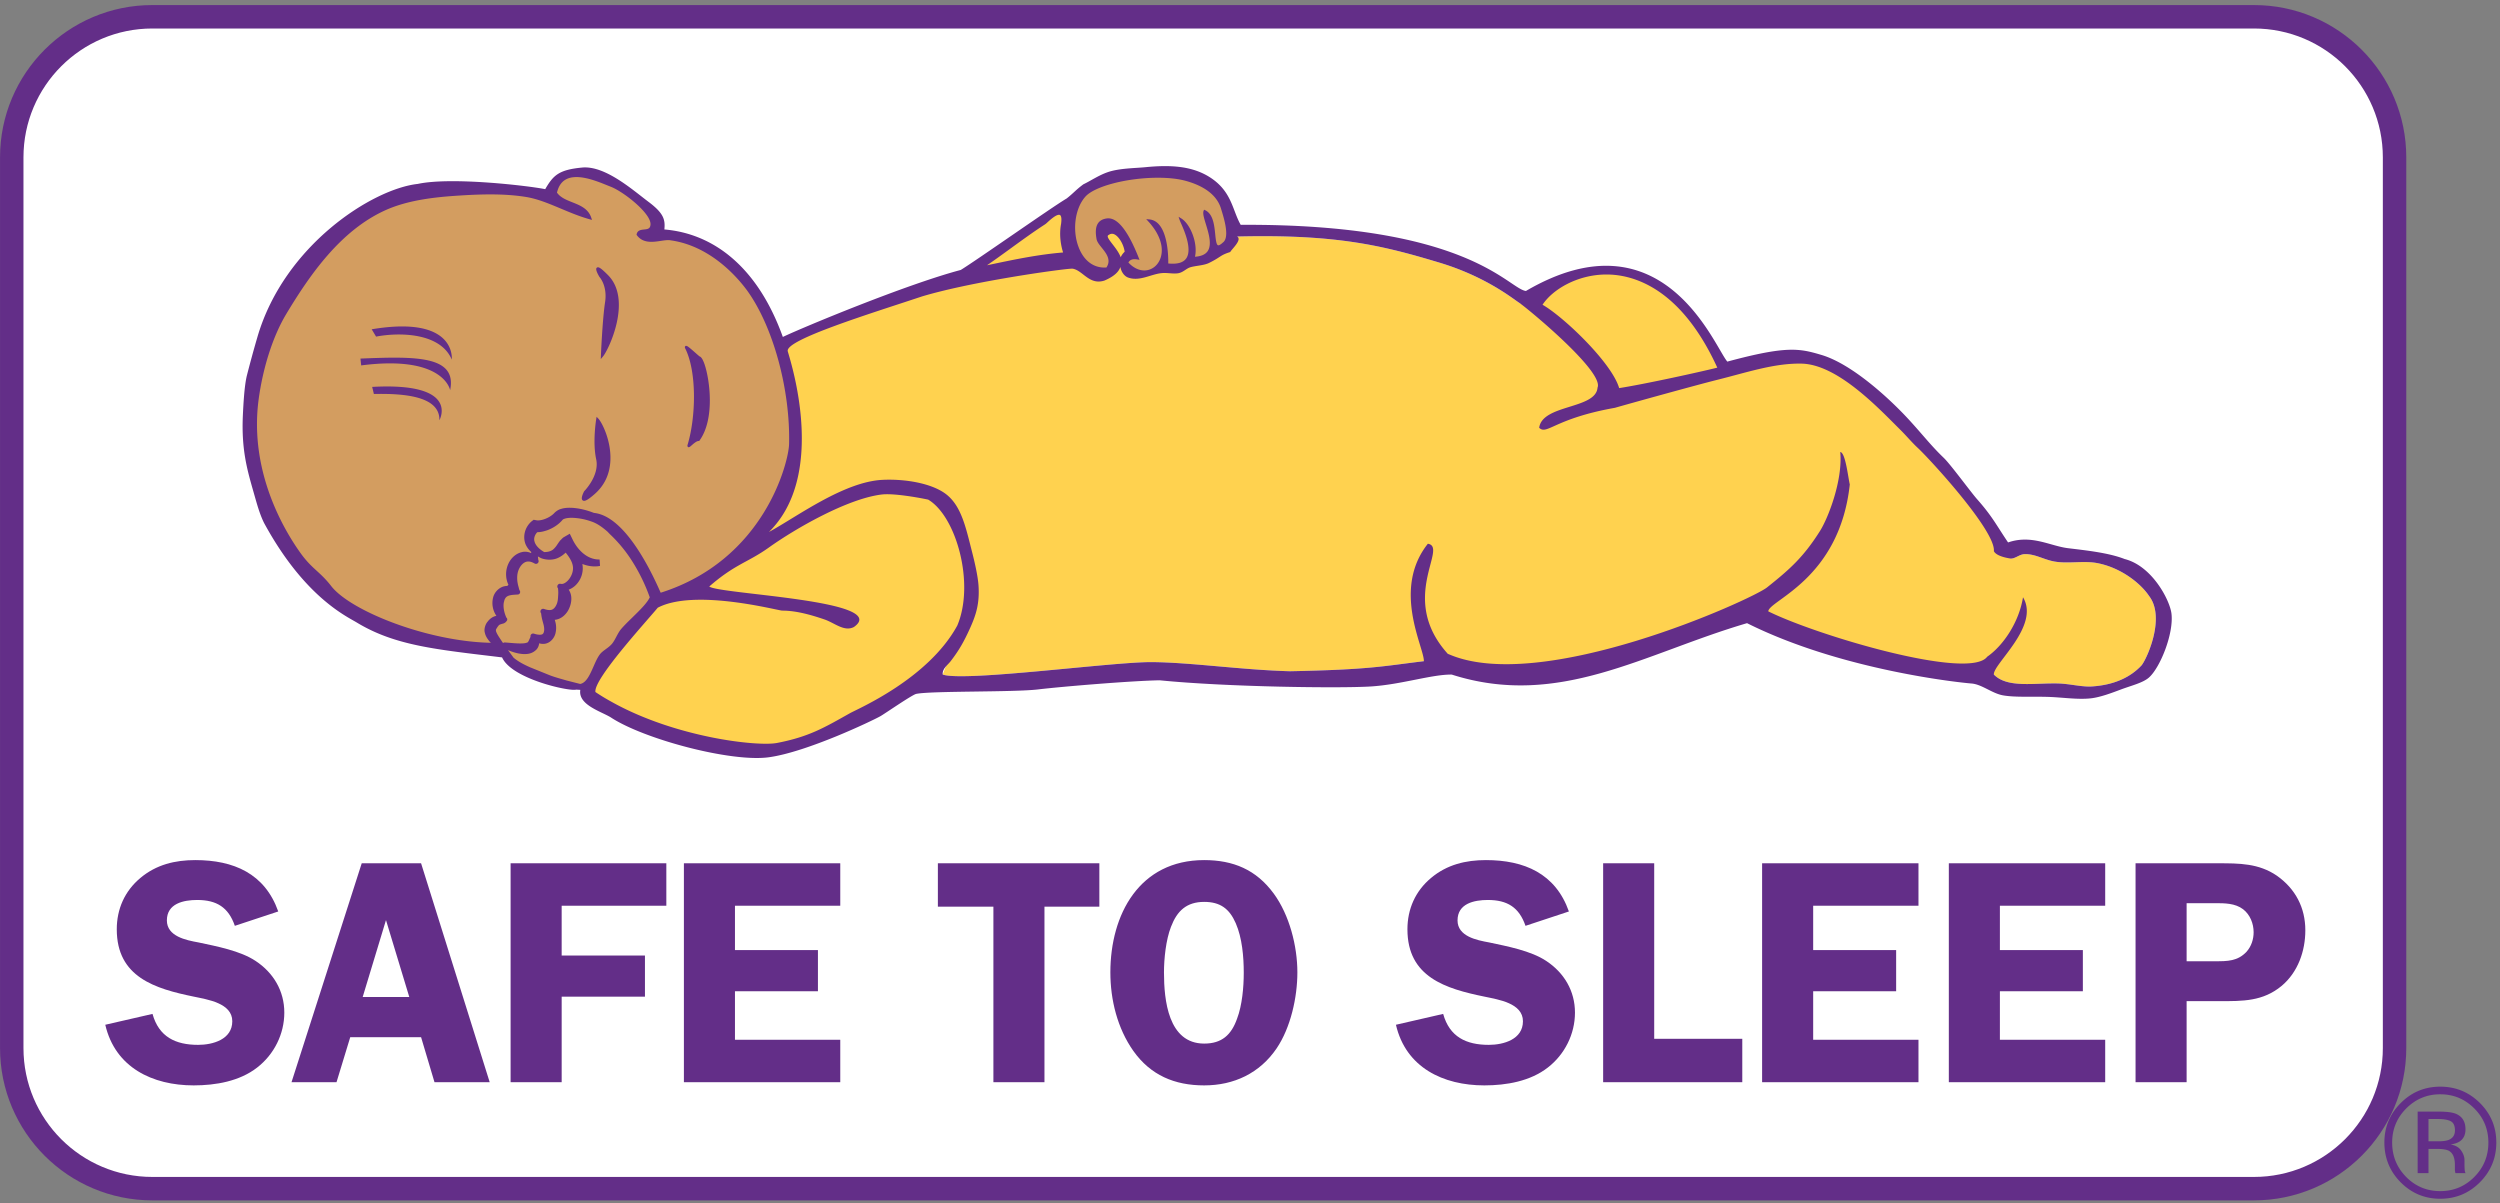 <svg xmlns="http://www.w3.org/2000/svg" xmlns:xlink="http://www.w3.org/1999/xlink" width="320" height="154"><rect width="100%" height="100%" fill="#808080" stroke="none"/><path d="M306.504 134.148c0 9.942-8.06 18-18 18h-269c-9.94 0-18-8.058-18-18v-114c0-9.941 8.06-18 18-18h269c9.94 0 18 8.059 18 18z" style="fill:#fff;stroke:#632e88;stroke-width:3"/><path id="a" d="M30.06 118.506c-.817-2.369-2.328-3.309-4.82-3.309-1.756 0-3.88.45-3.88 2.615 0 2.042 2.45 2.532 4.044 2.819 2.287.489 5.35 1.061 7.31 2.369 2.289 1.511 3.678 3.839 3.678 6.617 0 2.737-1.308 5.351-3.473 7.026-2.246 1.755-5.31 2.287-8.128 2.287-5.27 0-10.05-2.287-11.315-7.761l6.045-1.389c.817 2.941 2.94 3.962 5.842 3.962 1.879 0 4.37-.694 4.37-3.022 0-2.329-3.186-2.779-4.902-3.146-4.983-1.021-9.884-2.492-9.884-8.619 0-2.613 1.02-4.901 3.022-6.576 2.043-1.716 4.453-2.287 7.026-2.287 4.902 0 8.905 1.715 10.62 6.576z" style="fill:#632e88"/><path d="m52.388 127.615-2.982-9.843-2.982 9.843zm10.293 10.907h-7.066l-1.716-5.76H44.83l-1.756 5.76h-5.76l8.987-28.022h7.597zM71.893 115.933v6.372h10.661v5.269h-10.66v10.948h-6.537V110.5h19.934v5.433z" style="fill:#632e88"/><path id="b" d="M94.075 115.933v5.677h10.62v5.27h-10.62v6.21h13.479v5.432H87.539V110.5h20.015v5.433z" style="fill:#632e88"/><path d="M140.717 116.055h-7.026v22.467h-6.536v-22.467h-7.107V110.5h20.669zM149.888 118.629c-.654 1.674-.899 4.084-.899 5.841 0 3.512.531 9.109 5.147 9.109 2.247 0 3.472-1.102 4.208-3.186.653-1.715.857-4.044.857-5.882 0-2.042-.204-4.452-1.021-6.331-.817-1.879-2.002-2.738-4.044-2.738-2.246 0-3.472 1.144-4.248 3.187m-4.82 15.89c-2.043-2.901-2.941-6.537-2.941-10.049 0-7.435 3.717-14.378 12.009-14.378 3.717 0 6.659 1.224 8.905 4.289 2.002 2.736 3.023 6.699 3.023 10.089 0 3.186-.859 7.067-2.656 9.721-2.164 3.187-5.472 4.739-9.272 4.739-3.799 0-6.862-1.307-9.068-4.411M223.012 132.967v5.555h-17.81V110.5h6.536v22.467zM283.563 123.04c1.552 0 2.859 0 4.003-1.225.612-.695.898-1.593.898-2.492 0-1.102-.449-2.247-1.348-2.941-1.021-.776-2.369-.776-3.594-.776h-3.635v7.434zm-3.676 15.482h-6.536V110.5h10.538c2.737 0 5.228 0 7.556 1.593 2.37 1.675 3.637 4.085 3.637 6.985 0 2.654-.939 5.352-3.023 7.108-2.41 2.002-4.984 1.961-7.965 1.961h-4.207z" style="fill:#632e88"/><path d="M268.445 72.076c-1.712-.33-3.7.102-5.43-.193-1.427-.242-2.534-1.011-3.9-.951-.607.029-1.132.55-1.693.567 0 0-.986-.702-1.365-1.45.265-2.587-6.868-10.06-8.377-11.453a285.287 285.287 0 0 1-3.761-3.591c-2.755-2.727-8.868-9.315-13.505-9.401-3.476-.065-7.314 1.999-10.77 2.22-3.056.196-1.736-.154.342-.682-7.693-17.01-20.002-12.48-22.713-8.09 2.653 1.428-2.03.198-2.8-.285-.725-.453-4.193-3.33-10.182-5.138-7.145-2.147-13.04-3.673-25.948-3.355l-22.405-1.593m0 0c.39-2.819-1.963-.229-2.21-.086-2.66 1.718-5.514 3.967-7.97 5.604l-6.766 2.99c-6.662 2.219-18.097 6.01-18.5 7.438-.1.35 2.129 6.817 1.625 13.375-.262 3.65-1.812 7.5-4.375 10.562l2.563-.313c-2.713 1.94-6.5 3.438-10.188 6.876l-6.437 2.125c-1.508 1.823-8.215 9.754-7.938 11.374.39.263 2.098 1.382 2.5 1.626 8.172 4.585 18.671 5.734 21.188 5.25 4.108-.794 6.394-1.839 9.687-3.688 1.038-.586 10.117-4.975 13.438-10.5l-1.885 5.03c2.814.953 21.766-1.635 26.766-1.595 5 .039 11.564 1.005 17.69 1.17 10.226-.205 11.837-.646 17.13-1.286l3.052-.953c1.173 1.076.905 2.542 10.66 2.096 10.62-.72 27.64-7.176 29.573-8.718l.172 1.197c6.158 3.062 26.246 9.329 28.547 6.239l.955 1.85c1.747 1.783 5.245 1.047 8.309 1.143 1.423.044 2.964.46 4.242.38 2.88-.191 4.935-1.193 6.327-2.67.59-.63 3.19-6.117.97-8.936-1.014-1.527-3.515-3.593-6.618-4.185" style="fill:#ffd24f"/><path d="M141.704 34.391c1.177-1.614-1.012-2.866-1.19-3.805-.213-1.194-.145-2.305 1.19-2.474 1.798-.229 3.372 3.594 3.906 4.945-.747-.13-1.16.102-1.362.571 2.825 3.2 7.029-.862 2.854-5.387 2.15.19 2.332 4.38 2.276 5.62 5.128.632 1.96-5.129 1.757-5.762 1.066.663 2.138 3.197 1.617 4.93 4.288-.109 1.084-4.957 1.451-5.977 1.949.934.454 5.934 2.432 4.105 1.053-.749.084-3.553-.192-4.479-.574-1.944-2.486-3.112-4.726-3.704-3.818-1.01-11.123.101-12.9 2.09-2.553 2.868-1.428 9.697 2.887 9.327M78.424 82.54c.463-.534.735-1.368 1.184-1.903 1.042-1.241 3.25-2.998 3.73-4.18l1.03-.143c13.526-4.2 17.505-16.499 17.562-18.875.16-6.519-2.56-15.383-6.2-20.386-.516-.697-4.208-5.728-10.013-6.466-1.113-.104-3.036.83-4.075-.573.184-.894 1.666-.01 1.78-1.237.142-1.56-3.557-4.4-5.223-5.037-1.67-.635-6.234-2.875-7.072.946 1.03 1.571 3.756 1.243 4.408 3.235-2.897-.8-5.49-2.415-8.143-2.857-2.869-.474-5.967-.358-8.652-.187-3.47.22-6.738.646-9.502 1.903-5.67 2.575-9.522 7.994-12.724 13.32-1.88 3.121-3.073 7.356-3.567 11.04-1.078 8.148 2.34 15.507 5.432 19.791 1.455 2.012 2.461 2.335 3.902 4.19 2.672 3.43 12.98 7.275 20.94 7.316l1.34.379c.334.5.699.971 1.049 1.456.64.55 1.405.941 2.169 1.28l2.32.94c.773.32 1.583.524 2.39.762l.839.208.399.1.529.143c1.36-.197 1.778-2.682 2.64-3.836.374-.498 1.03-.762 1.528-1.329" style="fill:#d39d60"/><path d="M274.093 85.197c-1.392 1.477-3.446 2.48-6.327 2.67-1.278.081-2.819-.336-4.242-.38-3.064-.097-6.562.64-8.309-1.142-.149-1.328 5.953-6.205 3.73-9.895-.523 3.258-2.576 6.222-4.58 7.608-2.302 3.09-21.869-2.744-28.027-5.806.105-1.432 9.119-4.093 10.436-16.247-.207-.804-.545-4.089-1.221-4.147.336 3.581-1.52 8.404-2.598 10.115-2.123 3.358-3.863 4.901-6.787 7.226-1.934 1.543-29.004 13.825-40.86 8.48-6.378-7.08.126-13.655-2.542-14.08-4.633 5.844-.467 13.27-.509 15.034-5.294.64-6.905 1.081-17.13 1.287-6.127-.166-12.691-1.132-17.691-1.17-5-.04-23.952 2.547-26.766 1.595-.088-.732.647-1.234 1.015-1.712 1.049-1.366 1.696-2.467 2.547-4.375.681-1.54 1.178-3.01 1.016-5.33-.084-1.207-.486-2.97-.849-4.378-.758-2.95-1.315-5.706-3.225-7.234-1.818-1.454-5.286-2.026-8.143-1.899-5.003.211-11.06 4.756-14.605 6.677 2.782-2.738 3.878-6.447 4.14-10.098.469-6.458-1.677-12.72-1.738-13.06-.256-1.464 10.535-4.778 17.201-6.996 5.876-1.764 15.918-3.229 18.599-3.507.364-.036.601-.052.665-.042 1.315.208 2.121 2.144 4.07 1.524 1.268-.544 1.852-1.142 2.045-1.749.11.647.506 1.197 1.012 1.368 1.454.511 2.893-.435 4.242-.57.785-.085 1.53.135 2.205 0 .616-.127.977-.604 1.528-.764.66-.189 1.701-.223 2.341-.533 1.582-.774 1.385-.986 2.735-1.408.153-.336 1.588-1.589.872-1.985 12.909-.319 18.803 1.208 25.948 3.355 5.989 1.809 9.457 4.685 10.182 5.138.771.483 10.902 8.786 10.011 10.849-.21 2.78-7.062 2.116-7.468 5.139.995.977 1.942-1.179 9.696-2.556 1.304-.379 10.218-2.862 13.187-3.604 3.762-.94 7.209-2.116 10.685-2.051 4.638.086 9.897 5.734 12.65 8.461.704.693 1.514 1.653 2.223 2.309 1.51 1.393 10.024 10.649 9.758 13.236.379.748 2.207.949 2.207.949.561-.017 1.086-.538 1.693-.568 1.366-.059 2.473.709 3.901.952 1.729.295 3.717-.138 5.429.193 3.103.592 5.604 2.658 6.619 4.185 2.219 2.819-.38 8.307-.971 8.936m-165.299 6.094c-3.294 1.849-5.226 3.013-9.334 3.807-2.517.485-13.044-.698-21.216-5.284a26.746 26.746 0 0 1-2.029-1.233c-.279-1.624 6.467-8.972 7.977-10.794 4.753-2.496 15.417.38 15.947.374 1.815-.008 3.868.602 5.427 1.14 1.27.441 2.508 1.597 3.733.957 4.859-3.43-17.251-4.188-18.515-5.184 3.31-2.889 4.929-3.06 7.642-5 3.437-2.452 10.057-6.244 14.426-6.776 1.445-.176 4.431.333 5.956.654 3.597 2.122 5.995 10.752 3.727 16.114-3.727 6.833-12.703 10.64-13.741 11.225m163.163-19.734c-2.072-.814-5.008-1.113-7.242-1.388-2.314-.283-4.666-1.776-7.682-.737-1.49-2.203-2.002-3.315-3.968-5.538-.799-.902-3.403-4.469-4.274-5.298-1.616-1.55-2.564-2.82-4.445-4.873-2.293-2.5-7.18-7.095-11.197-8.29-2.825-.842-4.445-1.198-12.051.853-1.664-1.91-8.205-19.316-25.778-9.042-2.272-.27-7.304-8.639-36.509-8.465-1.119-1.944-1.117-4.467-4.291-6.297-2.167-1.228-4.747-1.394-7.897-1.083-1.3.13-3.349.13-4.808.63-1.179.401-2.255 1.145-3.139 1.56-.972.713-1.268 1.135-2.147 1.818-1.839 1.081-11.627 7.976-13.552 9.147-6.871 1.812-20.108 7.307-22.774 8.575-3.221-8.963-8.871-13.23-15.163-13.758.121-1.252-.067-2.065-2.04-3.542-1.971-1.475-5.523-4.658-8.482-4.383-2.955.28-3.691.963-4.731 2.768-1.933-.405-11.939-1.61-16.307-.673-5.775.63-17.105 7.833-20.533 19.604a154.915 154.915 0 0 0-1.353 4.948c-.324 1.341-.447 3.75-.51 5.141-.191 4.295.548 6.886 1.356 9.701.416 1.448.759 2.784 1.359 4.002 5.146 9.47 10.522 11.931 11.876 12.75 4.942 2.991 10.232 3.447 18.591 4.46 1.239 2.78 8.685 4.388 9.479 4.125l.519.03.015.001c-.304 1.915 2.614 2.737 3.901 3.522 4.181 2.767 15.408 5.778 20.246 5.103 4.842-.669 13.142-4.627 14.264-5.254.509-.281 4.054-2.742 4.585-2.856 1.928-.399 12.518-.2 15.606-.573 3.135-.369 11.855-1.098 15.553-1.167 8.672.865 23.131 1.037 27.033.79 3.908-.247 7.788-1.55 10.353-1.523 13.738 4.39 24.593-2.707 37.801-6.58 12.177 6.096 27.631 7.645 28.703 7.722 1.352.093 2.641 1.27 4.075 1.521 1.507.264 3.619.136 5.601.19 1.951.05 3.895.377 5.6.192 1.22-.133 2.645-.673 3.9-1.145 1.375-.509 2.799-.845 3.564-1.519 1.424-1.255 3.192-5.603 2.884-8.186-.21-1.726-2.477-6.095-5.991-6.983M62.752 24.884c-1.474 0-2.913.08-4.002.15-3.04.191-6.542.566-9.448 1.888C43.627 29.5 39.72 35.07 36.648 40.18c-1.695 2.816-2.988 6.82-3.547 10.981-1.23 9.3 3.367 16.861 5.403 19.68.761 1.053 1.386 1.626 2.046 2.232.575.526 1.168 1.071 1.852 1.952 2.477 3.18 12.301 7.09 20.428 7.253a5.674 5.674 0 0 1-.21-.223c-.226-.295-.46-.6-.559-1.065-.15-.476.098-1.142.344-1.403.292-.397.671-.66 1.087-.749l.051-.007a2.889 2.889 0 0 1-.415-2.384c.177-.692.814-1.3 1.48-1.415.116-.023.226-.029.322-.03.048-.052.101-.102.152-.152a2.703 2.703 0 0 1-.209-.575 3.23 3.23 0 0 1 .203-2.126c.361-.77.992-1.31 1.73-1.479.365-.1.798-.055 1.188.131a4.072 4.072 0 0 1-.008-.156 2.797 2.797 0 0 1-.703-.959c-.412-1-.102-2.21.754-2.946l.271-.212.342.066c.487.098 1.338-.182 1.891-.577l.041-.029c.138-.102.214-.158.36-.31.183-.199.535-.449.825-.522.338-.11.701-.162 1.131-.162.14 0 .274.005.41.012.904.07 1.79.282 2.713.646 3.69.364 6.901 6.475 8.49 10.091l.055.126c13.297-4.205 16.38-16.724 16.436-19.024.17-6.996-2.049-15.097-5.399-19.7-1.268-1.715-4.756-5.749-9.906-6.403-.284-.027-.69.028-1.104.091-.394.06-.802.12-1.21.12-.846 0-1.439-.269-1.866-.846l-.04-.056.013-.068c.107-.522.576-.569.953-.607.48-.047.775-.103.822-.613.13-1.406-3.429-4.23-5.122-4.876l-.503-.2c-1.008-.407-2.53-1.022-3.85-1.022-1.365 0-2.18.652-2.496 1.991.44.628 1.183.925 1.967 1.238 1.004.4 2.041.815 2.422 1.98l.091.275-.28-.077c-1.283-.355-2.51-.869-3.696-1.367-1.524-.639-2.963-1.243-4.43-1.487-1.36-.225-2.87-.334-4.616-.334m1.867 57.35c.221.015.416.031.61.048.63.054 1.218.105 1.755.067.34-.02.557-.119.59-.156.053-.062.14-.254.24-.477l.096-.21a.337.337 0 0 1 .422-.403l.101.031c.394.123.786.147.962.061.128-.067.218-.176.257-.502.024-.253-.022-.578-.138-.964l-.025-.093c-.089-.333-.18-.675-.224-1.133a.353.353 0 0 1-.026-.432.352.352 0 0 1 .387-.129l.124.041c.406.13.773.14.965.025.212-.11.39-.327.521-.628.14-.294.178-.64.197-.97l.007-.124a4.739 4.739 0 0 0-.014-.98.33.33 0 0 1-.086-.184.345.345 0 0 1 .065-.26.346.346 0 0 1 .282-.142l.15.021a.47.47 0 0 0 .067.004c.285 0 .64-.233.945-.624.29-.387.465-.838.493-1.268.048-.55-.218-1.2-.789-1.932l-.079-.102c-.02-.028-.043-.055-.064-.083-.219.2-.485.42-.805.586-.372.21-.8.317-1.269.317-.3 0-.613-.047-.906-.135l-.1-.033c-.126-.052-.25-.12-.373-.187l-.057-.032-.048-.024v.006l.026.201c.008.082.013.164.031.244a.344.344 0 0 1-.126.445.351.351 0 0 1-.352.004l-.096-.05c-.038-.025-.067-.037-.096-.05l-.045-.019c-.355-.165-.7-.18-.982-.046-.305.148-.582.452-.763.834-.192.39-.272.843-.244 1.388.017.298.077.627.18.975l.026.106c.023.092.048.184.08.28a.335.335 0 0 1 .02.433.338.338 0 0 1-.25.124l-.136.003c-.034 0-.064.004-.092.007a1.112 1.112 0 0 1-.118.008c-.426.024-.73.082-.92.175-.197.1-.32.242-.424.495l-.004.021c-.03.121-.064.244-.092.37-.074.548.045 1.216.338 1.866l.004.01a.297.297 0 0 1 .086.356l-.03.05-.089.11a.775.775 0 0 1-.367.24l-.128.031-.14.045-.044.015a.67.67 0 0 0-.197.083 1.105 1.105 0 0 0-.197.224c-.046.067-.082.12-.122.184-.112.185-.112.195-.11.292v.052c.016.083.088.294.235.533.08.143.174.287.27.43.13.201.265.403.406.606a.38.38 0 0 1 .228-.075m.407.977c.111.156.226.31.337.46.125.17.25.34.372.51.637.54 1.424.926 2.107 1.229l2.317.938c.597.248 1.234.429 1.85.605.175.05.35.1.525.152l1.73.44c.787-.14 1.25-1.193 1.7-2.215.255-.586.5-1.14.808-1.554.205-.274.481-.474.772-.686.261-.191.533-.39.764-.652.224-.258.41-.606.587-.943.18-.337.363-.683.594-.958.38-.451.9-.96 1.45-1.496.94-.918 1.911-1.867 2.233-2.588-.01-.03-.023-.058-.034-.087-.022-.057-.045-.114-.065-.176a22.92 22.92 0 0 0-2.385-4.713 17.795 17.795 0 0 0-2.584-3.07 3.758 3.758 0 0 1-.187-.191c-.073-.078-.145-.156-.227-.226-.562-.48-1.246-1.006-2.049-1.258a8.025 8.025 0 0 0-2.386-.453h-.112c-.373 0-.7.048-.922.136a.55.55 0 0 0-.259.177c-.144.179-.409.42-.59.555-.398.307-.85.553-1.34.732-.412.132-.784.24-1.246.24h-.006c-.266.258-.484.708-.377 1.148l.005.004.011.042c.032.132.093.269.187.418.06.096.133.192.223.287.174.194.406.382.693.563a1.184 1.184 0 0 1 .121.083h.045c.512 0 .924-.14 1.193-.402a3.04 3.04 0 0 0 .463-.576 2.58 2.58 0 0 1 .073-.108c.071-.106.154-.226.257-.357.03-.04.071-.08.112-.118l.088-.087c.038-.042.074-.082.125-.126.044-.04.072-.066.113-.098l.822-.474.38.78c.208.427.482.842.79 1.2.508.585 1.355 1.288 2.505 1.316l.14.004.056.82-.138.024c-.672.104-1.418.007-2.123-.274a3.046 3.046 0 0 1-.842 2.703 2.59 2.59 0 0 1-.908.587c.166.25.277.536.317.826.08.598-.06 1.238-.398 1.849-.187.32-.72 1.07-1.657 1.18l-.048.006c.19.549.227 1.089.116 1.617-.106.652-.675 1.38-1.446 1.455a1.68 1.68 0 0 1-.667-.07 1.374 1.374 0 0 1-.317.772c-.516.542-1.098.61-1.547.61l-.14-.002a4.828 4.828 0 0 1-1.004-.165 6.266 6.266 0 0 1-.977-.344m79.409-49.61c.607.656 1.326 1.016 2.035 1.016.859 0 1.623-.528 1.996-1.376.612-1.4.06-3.23-1.477-4.895l-.273-.296.4.035c2.396.212 2.437 4.759 2.422 5.637 1.174.12 1.952-.11 2.324-.681.766-1.176-.301-3.582-.703-4.487a5.82 5.82 0 0 1-.171-.408l-.13-.403.36.224c1.139.707 2.133 3.143 1.74 4.896.774-.052 1.313-.284 1.606-.691.6-.835.15-2.3-.21-3.474-.234-.761-.42-1.361-.296-1.7l.058-.161.156.074c1.014.487 1.16 1.925 1.278 3.08.07.692.144 1.409.399 1.409.089 0 .262-.062.58-.358.896-.637.158-3.041-.157-4.068l-.076-.252c-.631-2.131-2.86-3.133-4.617-3.598-.927-.245-2.12-.375-3.451-.375-3.934 0-8.103 1.085-9.295 2.417-1.41 1.584-1.735 4.563-.74 6.782.707 1.57 1.925 2.389 3.427 2.293.657-.97-.01-1.804-.6-2.542-.318-.397-.593-.741-.658-1.084-.11-.618-.207-1.505.217-2.08.237-.32.608-.515 1.107-.578 1.32-.167 2.682 1.534 4.07 5.042l.103.258-.274-.048c-.577-.1-.95.02-1.15.392m-8.885-6.108c-.416 0-1.143.66-1.492.979a2.27 2.27 0 0 1-.268.227c-1.447.936-2.965 2.038-4.432 3.103-1.054.765-2.058 1.494-3.02 2.15l.542-.112c2.957-.622 6.013-1.264 9.197-1.524-.19-.59-.564-2.055-.258-3.66.098-.703.007-.98-.085-1.086a.226.226 0 0 0-.184-.077m6.785 2.428a.667.667 0 0 0-.391.134c-.121.058-.143.108-.152.141-.051.207.275.625.617 1.07.37.478.818 1.053 1.043 1.665.117-.269.285-.506.506-.708-.127-1.022-.918-2.302-1.623-2.302m55.11 9.086c2.635 1.491 8.859 7.4 9.808 10.67 3.3-.514 10.313-2.057 12.563-2.619-4.737-10.37-10.913-11.923-14.182-11.923-3.737 0-6.918 1.93-8.189 3.872" style="fill:#632e88;fill-rule:evenodd"/><path d="M47.857 50.43c3.883-.084 8.469.28 8.385 3.364 0 0 2.77-4.896-8.604-4.27zM48.138 43.086c2.936-.562 8.219-.531 9.688 2.938 0 0 .666-5.71-10.25-3.875zM46.138 45.898c6.995-.282 12.396-.417 11.479 4.042 0 0-.791-4.542-11.385-3.167zM313.711 143.527c-.35-.195-.91-.293-1.68-.293h-1.185v2.852h1.254c.588 0 1.03-.059 1.322-.176.541-.215.812-.625.812-1.23 0-.575-.173-.958-.523-1.153m-1.498-1.24c.977 0 1.693.093 2.148.283.815.338 1.221 1.004 1.221 1.994 0 .703-.256 1.223-.767 1.555-.272.176-.65.302-1.137.381.615.097 1.064.353 1.35.77.285.417.427.823.427 1.22v.574c0 .184.008.38.02.586.013.21.037.346.068.41l.05.098h-1.3a.806.806 0 0 0-.02-.078 1.85 1.85 0 0 0-.019-.088l-.029-.254v-.623c0-.908-.246-1.508-.743-1.8-.292-.169-.806-.253-1.542-.253h-1.094v3.096h-1.387v-7.87zm-4.219-.4c-1.197 1.202-1.797 2.658-1.797 4.365 0 1.718.596 3.183 1.787 4.394 1.2 1.211 2.655 1.817 4.366 1.817 1.713 0 3.168-.606 4.365-1.817 1.2-1.21 1.797-2.676 1.797-4.394 0-1.707-.598-3.163-1.797-4.366-1.203-1.21-2.658-1.816-4.365-1.816-1.7 0-3.15.605-4.356 1.816m9.434 9.444c-1.399 1.406-3.092 2.11-5.078 2.11-1.985 0-3.674-.704-5.069-2.11-1.386-1.4-2.08-3.096-2.08-5.088 0-1.973.701-3.66 2.1-5.059 1.394-1.394 3.076-2.09 5.05-2.09 1.985 0 3.678.696 5.077 2.09 1.4 1.393 2.1 3.078 2.1 5.06 0 1.983-.7 3.68-2.1 5.087M76.898 45.964l.02-.454c.002-.047.194-4.654.535-6.847.316-2.098-.717-3.209-.727-3.22-.35-.595-.472-.963-.38-1.123a.217.217 0 0 1 .193-.107c.152 0 .416.122 1.296 1.013 3.118 3.152.073 9.54-.644 10.39zM74.765 64.107a.28.28 0 0 1-.248-.132c-.154-.257.123-.84.248-1.08l.03-.038c.02-.02 1.968-2 1.517-4.068-.473-2.186-.017-5.014.002-5.133l.051-.307.215.225c.486.507 1.66 2.843 1.552 5.35-.075 1.75-.748 3.197-2 4.3-.886.783-1.197.883-1.367.883M88.163 57.238h-.079l-.06-.069c-.06-.08-.03-.179-.017-.22 1.082-3.569 1.211-9.402-.323-12.398-.04-.112-.016-.173.01-.208l.046-.065.096-.007c.138 0 .347.16 1.18.894.21.186.468.415.538.46.086.027.33.12.644 1.05.634 1.88 1.348 6.932-.655 9.707l-.047.066h-.08c-.255 0-.642.34-.873.544-.2.175-.282.247-.38.247" style="fill:#632e88"/><use transform="translate(165.204)" xlink:href="#a"/><use transform="translate(138.011)" xlink:href="#b"/><use xlink:href="#b" transform="translate(161.911)"/></svg>